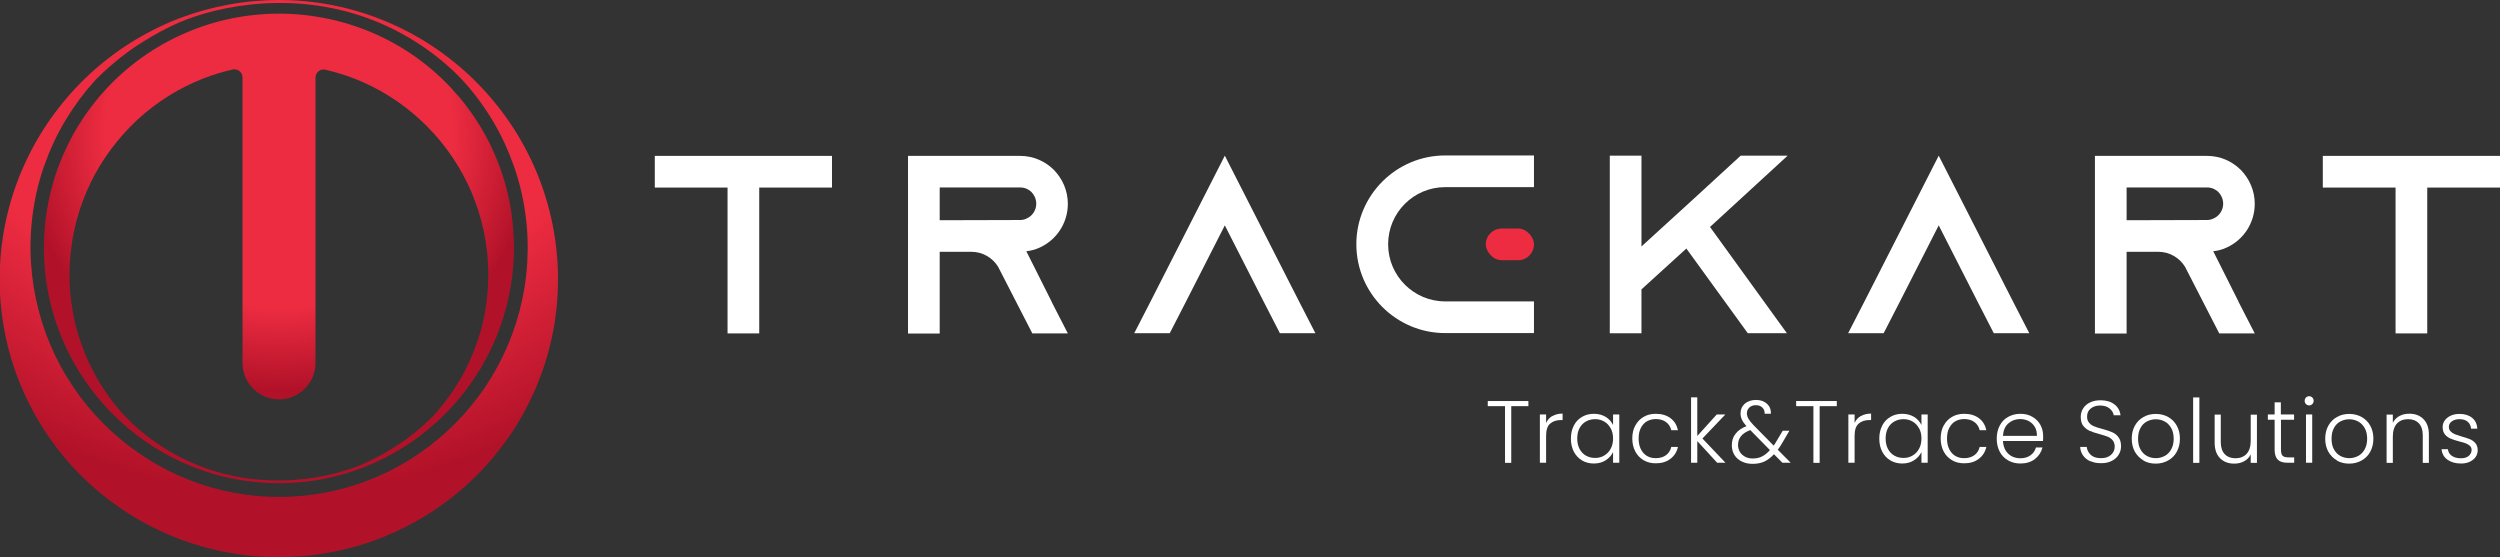 <?xml version="1.0" encoding="UTF-8"?>
<svg id="katman_2" data-name="katman 2" xmlns="http://www.w3.org/2000/svg" xmlns:xlink="http://www.w3.org/1999/xlink" viewBox="0 0 228.85 51">
  <rect x="0" y="0" width="228.85" height="51" fill="#333333" stroke="none"/>
  <defs>
    <style>
      .cls-1 {
        fill: #ed2c41;
      }

      .cls-1, .cls-2, .cls-3, .cls-4 {
        stroke-width: 0px;
      }

      .cls-2 {
        fill: url(#Adsız_degrade_8-2);
      }

      .cls-3 {
        fill: #fff;
      }

      .cls-4 {
        fill: url(#Adsız_degrade_8);
      }
    </style>
    <radialGradient id="Adsız_degrade_8" data-name="Adsız degrade 8" cx="25.54" cy="12.32" fx="25.54" fy="12.32" r="24.76" gradientUnits="userSpaceOnUse">
      <stop offset=".64" stop-color="#ed2c41"/>
      <stop offset=".94" stop-color="#b21229"/>
    </radialGradient>
    <radialGradient id="Adsız_degrade_8-2" data-name="Adsız degrade 8" cx="25.44" cy="2.96" fx="25.44" fy="2.96" r="52.09" gradientTransform="translate(0 -6.92)" xlink:href="#Adsız_degrade_8"/>
  </defs>
  <g id="katman_2-2" data-name="katman 2">
    <path class="cls-4" d="m46.85,19.66c-.2-1.41-.54-2.81-1.02-4.17-.49-1.35-1.1-2.67-1.86-3.91-.75-1.24-1.64-2.41-2.63-3.48-1.99-2.14-4.44-3.89-7.16-5.06-2.71-1.18-5.68-1.79-8.64-1.79s-5.93.61-8.64,1.8c-2.71,1.18-5.16,2.92-7.15,5.06l-.73.82c-.23.28-.46.57-.68.86-.21.3-.43.59-.64.89-.2.31-.4.61-.59.92-.75,1.24-1.37,2.56-1.86,3.91-.48,1.36-.82,2.76-1.02,4.17-.2,1.41-.25,2.83-.18,4.24.16,2.81.88,5.56,2.07,8.04,1.19,2.49,2.84,4.71,4.83,6.55,1.98,1.83,4.29,3.28,6.78,4.25,2.48.98,5.14,1.47,7.8,1.47s5.32-.49,7.8-1.47c2.49-.97,4.8-2.42,6.78-4.25,1.98-1.84,3.64-4.06,4.83-6.55,1.19-2.48,1.91-5.23,2.07-8.04.08-1.4.03-2.83-.17-4.24Zm-2.31,8.02c-.17,1.26-.46,2.52-.89,3.73-.43,1.21-.97,2.4-1.64,3.51-.17.28-.35.55-.52.82-.18.27-.38.53-.57.8-.2.26-.4.52-.6.77l-.63.72s-.02.02-.03.04c-.6.6-1.42,1.37-2.49,2.15,0,0-1.88,1.37-3.99,2.28-2.92,1.25-9,2.58-15.2.04-3.81-1.57-6.09-3.96-6.58-4.48-.46-.49-1.4-1.57-2.34-3.13-.67-1.11-1.21-2.3-1.64-3.51-.43-1.21-.72-2.47-.89-3.73-.17-1.26-.21-2.53-.13-3.79.17-2.52.82-4.96,1.89-7.16.53-1.11,1.18-2.15,1.9-3.12.18-.24.38-.48.56-.71.19-.23.39-.46.59-.69l.62-.66.65-.63c1.77-1.62,3.82-2.9,6.02-3.75.87-.34,1.76-.61,2.67-.82.46-.1.9.25.9.72v26.14c0,1.85,1.5,3.34,3.34,3.34h0c1.85,0,3.34-1.5,3.34-3.34V7.1c0-.47.44-.83.9-.72.9.21,1.79.48,2.65.81,2.2.86,4.25,2.13,6.02,3.76,1.77,1.62,3.25,3.59,4.32,5.79,1.07,2.2,1.73,4.64,1.89,7.15.08,1.26.04,2.53-.13,3.79Z"/>
    <path class="cls-2" d="m25.55,0c3.16,0,6.31.59,9.26,1.75,2.95,1.15,5.69,2.87,8.05,5.05,2.35,2.18,4.32,4.82,5.73,7.77,1.41,2.95,2.26,6.21,2.45,9.54.09,1.67.03,3.35-.21,5.03-.24,1.67-.64,3.33-1.22,4.94-.58,1.61-1.31,3.17-2.2,4.64-.22.37-.46.73-.7,1.09-.25.35-.5.7-.76,1.05-.26.34-.54.68-.81,1.02l-.86.97c-2.36,2.54-5.27,4.61-8.49,6.01-3.22,1.41-6.74,2.14-10.26,2.14-3.51,0-7.04-.72-10.26-2.13-3.22-1.4-6.13-3.47-8.5-6.01-1.18-1.27-2.23-2.66-3.12-4.13-.9-1.47-1.63-3.04-2.21-4.64-.58-1.61-.98-3.27-1.22-4.95-.24-1.67-.3-3.36-.21-5.03.19-3.34,1.04-6.6,2.46-9.55,1.41-2.95,3.38-5.59,5.73-7.77,2.36-2.18,5.1-3.89,8.05-5.05C19.24.59,22.39,0,25.55,0Zm-9.07,2.02c-2.5,1.07-4.73,2.7-4.73,2.7-1.28.94-2.27,1.85-2.98,2.57l-.77.88c-.24.31-.48.61-.72.92-.22.32-.45.63-.67.95-.21.33-.42.65-.62.98-.8,1.32-1.44,2.73-1.95,4.17-.51,1.44-.85,2.93-1.05,4.43-.2,1.5-.25,3.01-.15,4.5.2,2.98.97,5.88,2.24,8.49,1.27,2.62,3.03,4.95,5.13,6.88,2.1,1.93,4.53,3.44,7.14,4.46,2.61,1.02,5.4,1.54,8.19,1.54,2.8,0,5.58-.51,8.2-1.53,2.61-1.01,5.05-2.53,7.15-4.45l.77-.74.74-.78c.23-.27.47-.54.7-.81.22-.28.45-.56.67-.85.86-1.15,1.62-2.39,2.25-3.7,1.27-2.62,2.05-5.51,2.24-8.5.09-1.49.05-3-.16-4.5-.2-1.5-.55-2.99-1.06-4.43-.51-1.44-1.15-2.85-1.95-4.17-1.11-1.85-2.24-3.14-2.78-3.72-.58-.62-3.28-3.46-7.81-5.32-7.35-3.02-14.57-1.44-18.04.04Z"/>
    <g>
      <g>
        <path class="cls-3" d="m76.16,14.27v2.9h-6.66v13.35h-2.9v-13.35h-6.66v-2.9h16.23Z"/>
        <path class="cls-3" d="m96.26,27.62l1.49,2.9h-3.25l-1.49-2.9-1.56-3.04-.07-.14c-.51-.84-1.42-1.39-2.46-1.39h-2.9v7.48h-2.9V14.27h10.26c1.21,0,2.3.49,3.09,1.28.79.81,1.28,1.9,1.28,3.11,0,1.76-1.04,3.3-2.55,3.99-.39.19-.81.3-1.25.35l2.32,4.62Zm-2.88-7.48c.21,0,.42-.05.6-.14.53-.23.88-.77.88-1.35,0-.53-.28-.91-.44-1.07-.19-.19-.53-.42-1.04-.42h-7.36v3l7.36-.02Z"/>
        <path class="cls-3" d="m120.41,30.5h-3.25l-1.49-2.9-3.55-6.97-3.55,6.97-1.49,2.9h-3.25l1.49-2.9,6.8-13.35,6.8,13.35,1.49,2.9Z"/>
        <path class="cls-3" d="m127.07,22.37c0,2.88,2.35,5.22,5.22,5.22h8.13v2.9h-8.13c-4.48,0-8.13-3.65-8.13-8.13s3.65-8.13,8.13-8.13h8.13v2.9h-8.13c-2.88,0-5.22,2.34-5.22,5.22Z"/>
        <path class="cls-3" d="m156.53,20.77l7.04,9.73h-3.58l-5.62-7.75-4.11,3.74v4.02h-2.9V14.25h2.9v8.31l2.39-2.18,2.16-1.97,4.53-4.16h4.3l-7.1,6.52Z"/>
        <path class="cls-3" d="m185.76,30.5h-3.25l-1.49-2.9-3.55-6.97-3.55,6.97-1.49,2.9h-3.25l1.49-2.9,6.8-13.35,6.8,13.35,1.49,2.9Z"/>
        <path class="cls-3" d="m204.91,27.62l1.49,2.9h-3.25l-1.49-2.9-1.56-3.04-.07-.14c-.51-.84-1.42-1.39-2.46-1.39h-2.9v7.48h-2.9V14.27h10.26c1.21,0,2.3.49,3.09,1.28.79.81,1.28,1.9,1.28,3.11,0,1.76-1.04,3.3-2.55,3.99-.39.19-.81.3-1.25.35l2.32,4.62Zm-2.88-7.48c.21,0,.42-.05.6-.14.53-.23.88-.77.88-1.35,0-.53-.28-.91-.44-1.07-.19-.19-.53-.42-1.04-.42h-7.36v3l7.36-.02Z"/>
        <path class="cls-3" d="m228.85,14.27v2.9h-6.66v13.35h-2.9v-13.35h-6.66v-2.9h16.23Z"/>
        <rect class="cls-1" x="136.01" y="20.92" width="4.41" height="2.9" rx="1.45" ry="1.45"/>
      </g>
      <g>
        <path class="cls-3" d="m139.91,36.71v.47h-1.57v5.19h-.57v-5.19h-1.58v-.47h3.71Z"/>
        <path class="cls-3" d="m142.1,38.09c.26-.15.57-.23.94-.23v.59h-.15c-.41,0-.74.11-.99.33-.25.22-.37.59-.37,1.11v2.47h-.57v-4.42h.57v.78c.12-.28.31-.49.57-.64Z"/>
        <path class="cls-3" d="m144.07,38.95c.18-.34.43-.61.75-.79.32-.19.68-.28,1.09-.28s.78.1,1.09.29c.3.19.52.44.66.74v-.97h.57v4.42h-.57v-.98c-.14.3-.36.55-.67.75-.3.2-.67.3-1.09.3-.4,0-.76-.09-1.08-.28-.32-.19-.57-.46-.75-.8-.18-.35-.27-.74-.27-1.2s.09-.85.27-1.19Zm3.37.26c-.15-.27-.34-.48-.59-.62-.25-.15-.53-.22-.83-.22s-.59.07-.84.21c-.25.14-.44.34-.59.61-.14.27-.21.58-.21.95s.07.68.21.95c.14.27.34.48.59.62.25.14.53.21.84.21s.58-.07.83-.22c.25-.15.45-.35.59-.62.15-.27.22-.58.22-.94s-.07-.67-.22-.94Z"/>
        <path class="cls-3" d="m149.7,38.95c.18-.34.44-.61.76-.79.32-.19.69-.28,1.11-.28.54,0,.99.13,1.35.4s.58.64.68,1.1h-.61c-.08-.32-.24-.57-.49-.75-.25-.18-.56-.27-.93-.27-.3,0-.56.07-.8.2-.24.13-.42.34-.56.6s-.21.59-.21.98.07.72.21.99.32.47.56.61c.24.14.5.2.8.2.37,0,.68-.09.93-.27.25-.18.41-.43.49-.76h.61c-.1.45-.33.82-.69,1.09-.36.28-.8.41-1.34.41-.42,0-.79-.09-1.11-.28-.32-.19-.58-.45-.76-.79-.18-.34-.28-.74-.28-1.2s.09-.86.28-1.2Z"/>
        <path class="cls-3" d="m157.19,42.36l-1.82-1.98v1.98h-.57v-5.99h.57v3.54l1.78-1.97h.79l-2.1,2.2,2.11,2.22h-.77Z"/>
        <path class="cls-3" d="m163.16,42.36l-.77-.78c-.28.3-.57.52-.88.67-.31.14-.67.21-1.06.21s-.71-.07-1-.21c-.29-.14-.52-.34-.68-.6-.16-.26-.24-.56-.24-.9,0-.4.11-.75.34-1.04.23-.3.56-.53,1-.7-.19-.21-.33-.41-.41-.59-.09-.18-.13-.38-.13-.59,0-.36.13-.65.39-.88.26-.22.6-.34,1.04-.34.4,0,.73.12.99.35.25.23.37.53.36.91h-.57c0-.24-.07-.43-.22-.57-.15-.14-.35-.21-.58-.21-.25,0-.45.07-.6.21-.15.14-.23.31-.23.53,0,.17.05.34.14.5.09.16.24.35.45.57l1.86,1.89c.08-.1.18-.26.31-.49l.52-.87h.61l-.62,1.06c-.15.25-.29.48-.44.68l1.18,1.19h-.74Zm-1.86-.58c.25-.12.49-.32.72-.58l-1.8-1.83c-.75.28-1.12.73-1.12,1.36,0,.24.06.45.17.64s.28.33.48.44c.2.11.44.16.7.16.32,0,.6-.06.85-.19Z"/>
        <path class="cls-3" d="m168.14,36.71v.47h-1.57v5.19h-.57v-5.19h-1.58v-.47h3.71Z"/>
        <path class="cls-3" d="m170.34,38.09c.26-.15.57-.23.94-.23v.59h-.15c-.41,0-.74.11-.99.33-.25.22-.37.59-.37,1.11v2.47h-.57v-4.42h.57v.78c.12-.28.31-.49.57-.64Z"/>
        <path class="cls-3" d="m172.3,38.95c.18-.34.43-.61.75-.79.32-.19.68-.28,1.09-.28s.78.1,1.09.29c.3.19.52.44.66.74v-.97h.57v4.42h-.57v-.98c-.14.3-.36.55-.67.75-.3.2-.67.3-1.09.3-.4,0-.76-.09-1.08-.28-.32-.19-.57-.46-.75-.8-.18-.35-.27-.74-.27-1.2s.09-.85.27-1.19Zm3.37.26c-.15-.27-.34-.48-.59-.62-.25-.15-.53-.22-.83-.22s-.59.07-.84.21c-.25.14-.44.34-.59.61-.14.27-.21.58-.21.95s.07.68.21.95c.14.27.34.48.59.62.25.14.53.21.84.21s.58-.07.83-.22c.25-.15.45-.35.59-.62.15-.27.22-.58.22-.94s-.07-.67-.22-.94Z"/>
        <path class="cls-3" d="m177.93,38.95c.18-.34.44-.61.76-.79.32-.19.69-.28,1.11-.28.54,0,.99.13,1.35.4s.58.64.68,1.1h-.61c-.08-.32-.24-.57-.49-.75-.25-.18-.56-.27-.93-.27-.3,0-.56.07-.8.2-.24.13-.42.34-.56.6s-.21.59-.21.98.07.72.21.99.32.47.56.61c.24.14.5.2.8.2.37,0,.68-.09.93-.27.25-.18.41-.43.49-.76h.61c-.1.45-.33.82-.69,1.09-.36.28-.8.41-1.34.41-.42,0-.79-.09-1.11-.28-.32-.19-.58-.45-.76-.79-.18-.34-.28-.74-.28-1.2s.09-.86.28-1.2Z"/>
        <path class="cls-3" d="m187.02,40.37h-3.67c.02.33.1.62.24.86.15.24.34.42.57.54.24.12.5.18.78.18.37,0,.68-.09.93-.27.25-.18.42-.42.5-.72h.6c-.11.43-.34.78-.69,1.06-.35.27-.8.41-1.33.41-.42,0-.79-.09-1.12-.28-.33-.19-.59-.45-.77-.79s-.28-.74-.28-1.2.09-.86.28-1.21c.18-.35.44-.61.77-.79.33-.18.7-.28,1.12-.28s.79.09,1.1.28c.32.18.56.43.73.74s.25.65.25,1.03c0,.19,0,.34-.02.45Zm-.76-1.3c-.14-.23-.33-.41-.56-.53-.24-.12-.5-.18-.78-.18-.42,0-.78.14-1.08.4-.3.27-.46.65-.49,1.14h3.11c0-.33-.06-.61-.2-.84Z"/>
        <path class="cls-3" d="m191.35,42.23c-.28-.13-.51-.31-.67-.54s-.25-.49-.26-.78h.6c.03.28.15.52.36.72.22.21.53.31.95.31.38,0,.69-.1.91-.3.22-.2.34-.45.34-.75,0-.24-.06-.44-.19-.59s-.28-.26-.46-.33c-.18-.07-.44-.15-.76-.24-.38-.1-.68-.2-.9-.3-.22-.1-.41-.25-.57-.45s-.23-.48-.23-.83c0-.29.08-.55.23-.78.15-.23.36-.41.64-.54.28-.13.59-.19.95-.19.52,0,.95.13,1.27.38s.51.59.55.99h-.62c-.04-.23-.16-.44-.38-.62s-.51-.27-.87-.27c-.34,0-.62.09-.85.27-.23.18-.34.43-.34.74,0,.24.06.43.19.57.12.15.28.26.47.33.19.08.44.16.76.24.37.1.66.2.89.3.23.1.42.25.57.46.16.21.23.48.23.83,0,.26-.07.52-.21.75-.14.24-.35.43-.62.57-.28.15-.6.22-.99.22s-.7-.06-.98-.19Z"/>
        <path class="cls-3" d="m196.22,42.15c-.33-.19-.59-.45-.79-.79-.19-.34-.29-.74-.29-1.2s.1-.86.29-1.2.46-.61.79-.79c.33-.19.71-.28,1.12-.28s.79.09,1.13.28.6.45.79.79c.19.34.29.74.29,1.2s-.1.85-.29,1.2c-.19.35-.46.61-.8.8-.34.19-.72.28-1.13.28s-.79-.09-1.12-.28Zm1.93-.41c.25-.13.45-.33.6-.6.15-.27.23-.59.23-.98s-.08-.72-.23-.98-.35-.47-.6-.6c-.25-.13-.52-.2-.81-.2s-.56.07-.81.2c-.25.13-.45.33-.59.6-.15.27-.22.59-.22.98s.07.72.22.98c.15.27.35.47.59.6.25.13.51.2.81.2s.56-.07.81-.2Z"/>
        <path class="cls-3" d="m201.33,36.38v5.99h-.57v-5.99h.57Z"/>
        <path class="cls-3" d="m206.6,37.95v4.42h-.57v-.78c-.13.28-.33.49-.6.63-.27.15-.57.22-.91.22-.53,0-.96-.16-1.29-.49-.33-.33-.5-.8-.5-1.42v-2.58h.56v2.52c0,.48.12.85.36,1.1.24.25.57.38.98.38s.77-.13,1.02-.4c.25-.27.38-.67.38-1.19v-2.4h.57Z"/>
        <path class="cls-3" d="m208.8,38.42v2.74c0,.27.05.46.15.56.1.1.28.15.54.15h.52v.49h-.61c-.4,0-.7-.09-.89-.28-.19-.19-.29-.49-.29-.92v-2.74h-.62v-.48h.62v-1.11h.57v1.11h1.21v.48h-1.21Z"/>
        <path class="cls-3" d="m211.09,36.99c-.08-.08-.12-.18-.12-.3s.04-.22.12-.3c.08-.08.18-.12.29-.12s.21.04.29.12.12.18.12.3-.04.22-.12.3-.18.12-.29.12-.21-.04-.29-.12Zm.57.95v4.42h-.57v-4.42h.57Z"/>
        <path class="cls-3" d="m213.93,42.15c-.33-.19-.59-.45-.79-.79-.19-.34-.29-.74-.29-1.2s.1-.86.29-1.2.46-.61.79-.79c.33-.19.71-.28,1.12-.28s.79.09,1.13.28.6.45.79.79c.19.34.29.74.29,1.2s-.1.85-.29,1.2c-.19.35-.46.61-.8.8-.34.19-.72.28-1.13.28s-.79-.09-1.12-.28Zm1.93-.41c.25-.13.45-.33.6-.6.15-.27.23-.59.23-.98s-.08-.72-.23-.98-.35-.47-.6-.6c-.25-.13-.52-.2-.81-.2s-.56.07-.81.2c-.25.13-.45.33-.59.6-.15.27-.22.59-.22.98s.07.72.22.98c.15.27.35.47.59.6.25.13.51.2.81.2s.56-.07.81-.2Z"/>
        <path class="cls-3" d="m221.84,38.36c.33.33.5.8.5,1.42v2.59h-.56v-2.52c0-.48-.12-.85-.36-1.1s-.57-.38-.98-.38-.77.13-1.02.4c-.25.27-.38.67-.38,1.19v2.41h-.57v-4.42h.57v.75c.14-.27.34-.48.61-.62.26-.14.56-.21.9-.21.53,0,.96.16,1.29.49Z"/>
        <path class="cls-3" d="m224.04,42.08c-.32-.23-.5-.55-.54-.96h.58c.03.25.14.45.35.6.21.15.49.23.84.23.31,0,.55-.07.72-.22s.26-.33.26-.54c0-.15-.05-.28-.15-.37s-.22-.17-.37-.23-.35-.12-.6-.18c-.33-.09-.6-.17-.8-.26-.21-.09-.38-.21-.52-.38-.14-.17-.21-.4-.21-.68,0-.22.06-.42.19-.6.13-.18.31-.33.55-.44.24-.11.51-.16.81-.16.47,0,.86.12,1.15.36.29.24.45.57.47.99h-.57c-.02-.26-.12-.47-.3-.63s-.44-.24-.76-.24c-.29,0-.52.07-.7.2-.18.13-.27.3-.27.5,0,.17.05.31.16.42.11.11.24.2.39.26.16.06.37.13.63.21.32.09.57.17.76.25.19.08.35.2.49.36.13.16.2.36.21.62,0,.24-.06.45-.19.64s-.31.33-.54.44c-.23.11-.5.16-.8.16-.51,0-.92-.12-1.24-.35Z"/>
      </g>
    </g>
  </g>
</svg>